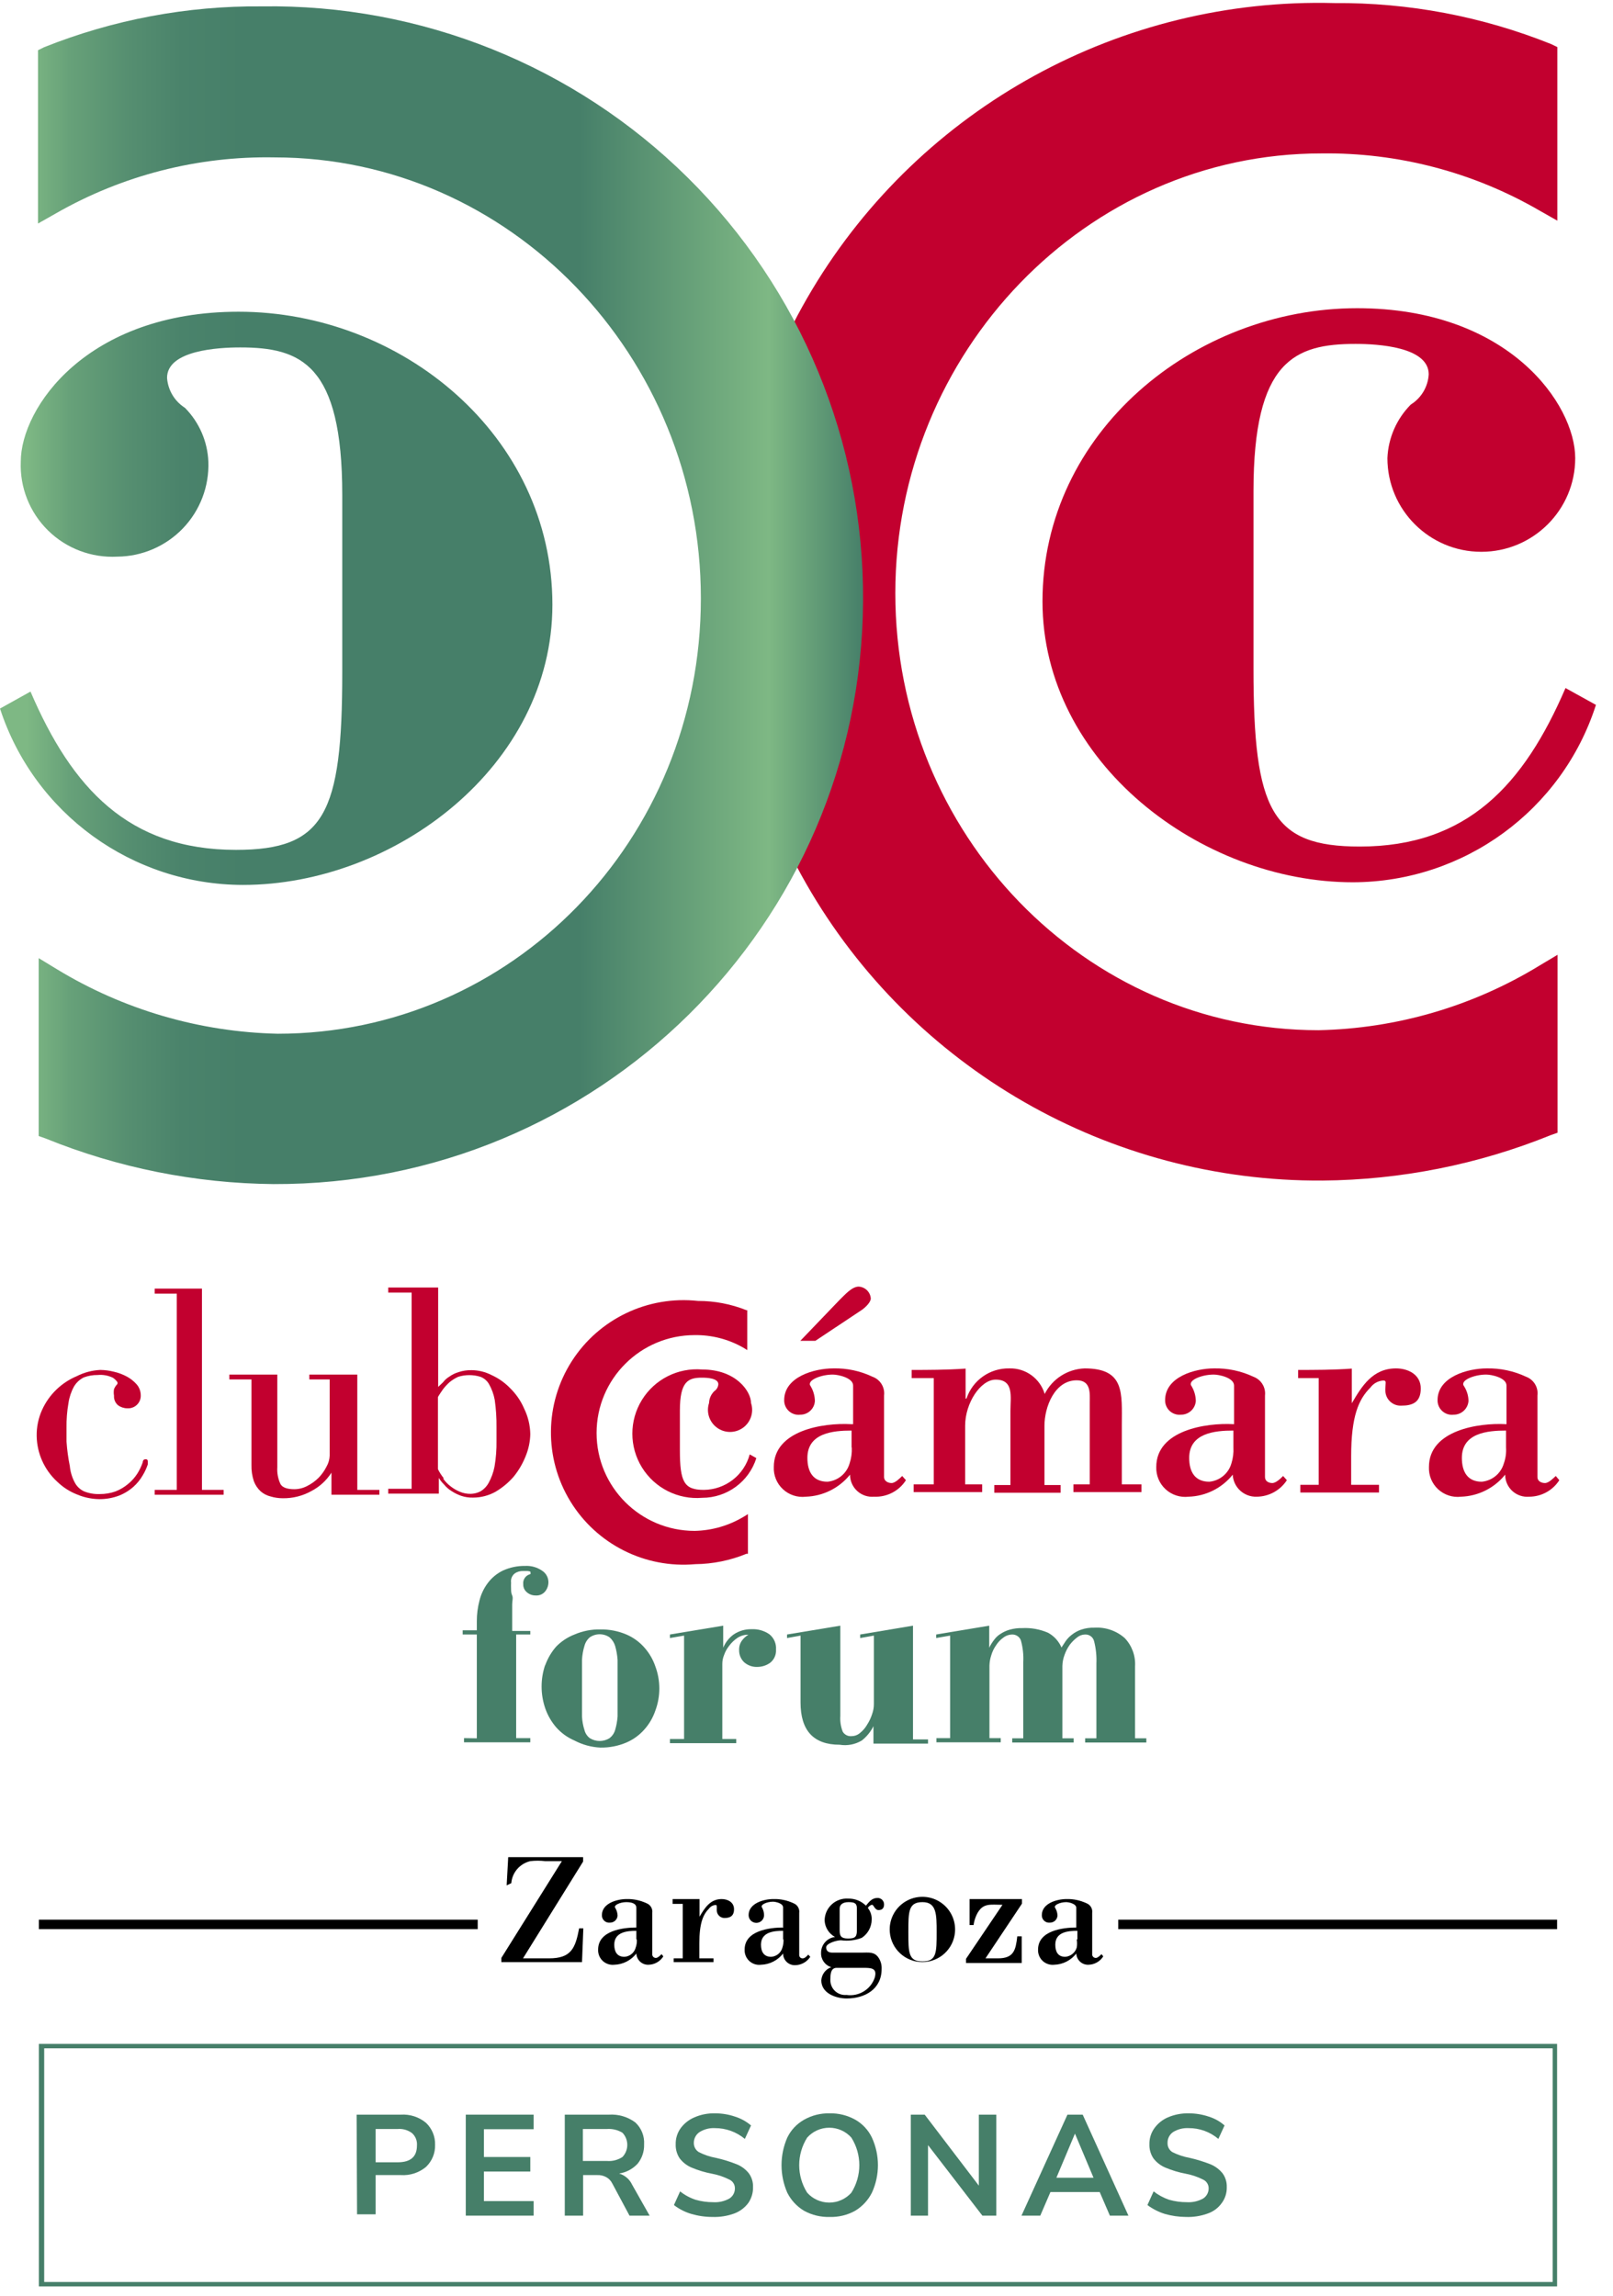 <?xml version="1.0" encoding="UTF-8"?>
<svg width="85px" height="121px" viewBox="0 0 85 121" version="1.1" xmlns="http://www.w3.org/2000/svg" xmlns:xlink="http://www.w3.org/1999/xlink">
    <title>club/Club_Camara_Red_vert_color Copy 5</title>
    <defs>
        <linearGradient x1="0%" y1="50.003%" x2="99.999%" y2="50.003%" id="linearGradient-1">
            <stop stop-color="#7EB884" offset="3%"></stop>
            <stop stop-color="#67A179" offset="8%"></stop>
            <stop stop-color="#558E70" offset="15%"></stop>
            <stop stop-color="#4A836B" offset="21%"></stop>
            <stop stop-color="#467F69" offset="28%"></stop>
            <stop stop-color="#467F69" offset="67%"></stop>
            <stop stop-color="#7EB884" offset="89%"></stop>
            <stop stop-color="#467F69" offset="100%"></stop>
        </linearGradient>
    </defs>
    <g id="🖥-Desktop" stroke="none" stroke-width="1" fill="none" fill-rule="evenodd">
        <g id="camara-d-club-camara" transform="translate(-980, -1574)">
            <g id="club/Club_Camara_forum_personas_vert_color" transform="translate(980, 1573)">
                <g id="Club_Camara_forum_personas_vert_color-Copy">
                    <g>
                        <path d="M25.127,92.615 L25.127,87.143 L24.382,87.143 L24.382,86.922 L25.127,86.922 L25.127,86.446 C25.126,86.077 25.173,85.71 25.267,85.354 C25.35,85.017 25.5,84.701 25.71,84.424 C25.918,84.148 26.19,83.925 26.501,83.773 C26.867,83.607 27.264,83.523 27.666,83.529 C27.989,83.51 28.309,83.6 28.574,83.785 C28.771,83.914 28.893,84.131 28.9,84.366 C28.905,84.552 28.843,84.733 28.725,84.877 C28.602,85.023 28.416,85.101 28.225,85.086 C28.053,85.088 27.887,85.026 27.759,84.912 C27.636,84.809 27.567,84.654 27.573,84.494 C27.543,84.243 27.71,84.012 27.957,83.959 C27.957,83.959 27.957,83.959 27.957,83.89 C27.957,83.82 27.957,83.82 27.805,83.797 L27.549,83.797 C27.405,83.795 27.263,83.835 27.142,83.913 C26.984,84.027 26.903,84.22 26.932,84.412 C26.926,84.517 26.926,84.622 26.932,84.726 C26.932,84.831 26.932,84.958 26.99,85.086 C27.049,85.214 26.99,85.388 26.99,85.551 C26.99,85.714 26.99,85.9 26.99,86.086 L26.99,86.957 L27.945,86.957 L27.945,87.143 L27.2,87.143 L27.2,92.604 L27.945,92.604 L27.945,92.825 L24.452,92.825 L24.452,92.604 L25.127,92.615 Z" id="Path" fill="#467F69" fill-rule="nonzero"></path>
                        <path d="M28.725,88.781 C28.853,88.419 29.046,88.085 29.296,87.794 C29.571,87.508 29.904,87.286 30.274,87.143 C30.704,86.958 31.168,86.866 31.636,86.876 C32.108,86.868 32.576,86.959 33.01,87.143 C33.377,87.301 33.703,87.539 33.965,87.84 C34.219,88.128 34.413,88.464 34.536,88.828 C34.814,89.577 34.814,90.402 34.536,91.151 C34.413,91.515 34.219,91.851 33.965,92.139 C33.703,92.44 33.377,92.678 33.01,92.836 C32.576,93.02 32.108,93.111 31.636,93.103 C31.16,93.08 30.696,92.953 30.274,92.732 C29.904,92.573 29.574,92.335 29.308,92.034 C29.058,91.743 28.864,91.409 28.737,91.047 C28.475,90.294 28.475,89.476 28.737,88.723 L28.725,88.781 Z M30.67,90.478 C30.67,90.849 30.67,91.175 30.67,91.465 C30.681,91.706 30.724,91.944 30.798,92.174 C30.84,92.345 30.938,92.496 31.077,92.604 C31.397,92.806 31.805,92.806 32.125,92.604 C32.264,92.494 32.366,92.344 32.416,92.174 C32.484,91.943 32.527,91.705 32.545,91.465 C32.545,91.175 32.545,90.849 32.545,90.478 L32.545,89.467 C32.545,89.095 32.545,88.77 32.545,88.479 C32.527,88.231 32.484,87.986 32.416,87.747 C32.363,87.572 32.263,87.415 32.125,87.294 C31.81,87.076 31.393,87.076 31.077,87.294 C30.94,87.413 30.843,87.571 30.798,87.747 C30.725,87.985 30.682,88.231 30.67,88.479 C30.67,88.77 30.67,89.095 30.67,89.467 L30.67,90.478 Z" id="Shape" fill="#467F69" fill-rule="nonzero"></path>
                        <path d="M38.658,87.143 C38.939,86.952 39.273,86.855 39.612,86.864 C39.944,86.848 40.271,86.942 40.544,87.131 C40.785,87.325 40.916,87.625 40.893,87.933 C40.912,88.201 40.799,88.461 40.59,88.63 C40.397,88.77 40.165,88.847 39.927,88.851 C39.667,88.866 39.412,88.778 39.216,88.607 C39.038,88.438 38.941,88.201 38.949,87.956 C38.942,87.772 38.999,87.591 39.112,87.445 C39.201,87.328 39.312,87.23 39.438,87.154 C39.236,87.151 39.037,87.208 38.867,87.317 C38.702,87.428 38.556,87.565 38.436,87.724 C38.315,87.873 38.22,88.042 38.157,88.223 C38.096,88.371 38.064,88.529 38.064,88.688 L38.064,92.65 L38.797,92.65 L38.797,92.871 L35.304,92.871 L35.304,92.65 L36.049,92.65 L36.049,87.201 L35.304,87.329 L35.304,87.143 L38.11,86.678 L38.11,87.84 C38.226,87.562 38.415,87.321 38.658,87.143 Z" id="Path" fill="#467F69" fill-rule="nonzero"></path>
                        <path d="M41.475,87.329 L41.475,87.143 L44.282,86.678 L44.282,91.442 C44.263,91.723 44.307,92.005 44.41,92.267 C44.509,92.431 44.696,92.522 44.887,92.499 C45.051,92.496 45.207,92.434 45.329,92.325 C45.481,92.203 45.607,92.053 45.702,91.883 C45.811,91.713 45.897,91.53 45.958,91.337 C46.02,91.166 46.052,90.985 46.051,90.803 L46.051,87.201 L45.329,87.329 L45.329,87.143 L48.112,86.678 L48.112,92.674 L48.904,92.674 L48.904,92.894 L46.028,92.894 L46.028,91.976 C45.881,92.271 45.67,92.529 45.411,92.732 C45.061,92.94 44.649,93.018 44.247,92.952 C42.873,92.952 42.186,92.209 42.186,90.722 L42.186,87.201 L41.475,87.329 Z" id="Path" fill="#467F69" fill-rule="nonzero"></path>
                        <path d="M52.397,87.41 C52.491,87.283 52.61,87.176 52.747,87.096 C52.89,87.004 53.047,86.933 53.212,86.887 C53.424,86.828 53.644,86.801 53.864,86.806 C54.331,86.781 54.798,86.865 55.227,87.05 C55.545,87.222 55.795,87.497 55.937,87.828 L56.158,87.491 C56.248,87.363 56.358,87.249 56.484,87.154 C56.631,87.038 56.796,86.947 56.973,86.887 C57.198,86.811 57.435,86.776 57.672,86.783 C58.255,86.747 58.829,86.944 59.267,87.329 C59.648,87.727 59.846,88.266 59.814,88.816 L59.814,92.615 L60.408,92.615 L60.408,92.836 L57.183,92.836 L57.183,92.615 L57.777,92.615 L57.777,88.677 C57.794,88.286 57.755,87.894 57.66,87.515 C57.615,87.29 57.412,87.133 57.183,87.143 C57.03,87.145 56.883,87.198 56.764,87.294 C56.619,87.404 56.489,87.533 56.379,87.677 C56.261,87.841 56.167,88.021 56.1,88.212 C56.028,88.401 55.988,88.602 55.984,88.804 L55.984,92.615 L56.577,92.615 L56.577,92.836 L53.34,92.836 L53.34,92.615 L53.923,92.615 L53.923,88.607 C53.944,88.215 53.901,87.823 53.795,87.445 C53.723,87.263 53.548,87.144 53.352,87.143 C53.179,87.144 53.012,87.201 52.875,87.306 C52.721,87.415 52.59,87.553 52.49,87.712 C52.375,87.874 52.288,88.055 52.234,88.247 C52.177,88.419 52.146,88.599 52.141,88.781 L52.141,92.604 L52.735,92.604 L52.735,92.825 L49.347,92.825 L49.347,92.604 L50.068,92.604 L50.068,87.201 L49.335,87.329 L49.335,87.143 L52.129,86.678 L52.129,87.84 C52.203,87.687 52.293,87.543 52.397,87.41 L52.397,87.41 Z" id="Path" fill="#467F69" fill-rule="nonzero"></path>
                        <path d="M84.103,38.145 C82.32,43.706 77.146,47.484 71.295,47.499 C63.296,47.499 54.936,41.19 54.936,32.696 C54.936,23.773 62.935,17.243 71.516,17.243 C79.516,17.243 83.009,22.32 83.009,25.144 C83.009,27.871 80.793,30.082 78.06,30.082 C75.327,30.082 73.112,27.871 73.112,25.144 C73.156,24.082 73.596,23.075 74.346,22.32 C74.901,21.974 75.252,21.38 75.289,20.728 C75.289,19.276 72.599,19.125 71.435,19.125 C68.233,19.125 66.055,19.996 66.055,26.886 L66.055,36.251 C66.055,43.722 67.01,45.616 71.656,45.616 C77.327,45.616 80.308,42.351 82.497,37.262 L84.092,38.145 L84.103,38.145 Z" id="Path" fill="#C2002F" fill-rule="nonzero"></path>
                        <path d="M82.077,3.486 L81.74,3.323 C78.11,1.866 74.23,1.131 70.317,1.162 C59.087,0.864 48.569,6.634 42.802,16.255 C37.035,25.875 36.916,37.852 42.49,47.585 C48.065,57.318 58.466,63.294 69.7,63.219 C73.821,63.184 77.898,62.372 81.716,60.826 L82.077,60.698 L82.077,51.321 L81.123,51.891 C77.613,54.036 73.594,55.211 69.479,55.295 C57.183,55.295 47.181,44.966 47.181,32.266 C47.181,19.566 57.241,9.086 69.63,9.086 C73.663,9.032 77.636,10.072 81.123,12.095 L82.066,12.63 L82.066,3.486 L82.077,3.486 Z" id="Path" fill="#C2002F" fill-rule="nonzero" style="mix-blend-mode: multiply;"></path>
                        <path d="M12.436,45.791 C6.765,45.791 3.784,42.526 1.607,37.448 L0,38.343 C1.804,43.88 6.973,47.632 12.808,47.638 C20.796,47.638 29.11,41.364 29.11,32.87 C29.11,23.947 21.157,17.429 12.575,17.429 C4.576,17.429 1.095,22.494 1.095,25.33 C1.04,26.686 1.561,28.002 2.53,28.956 C3.498,29.909 4.825,30.41 6.183,30.337 C7.49,30.326 8.737,29.787 9.641,28.844 C10.544,27.901 11.027,26.633 10.98,25.33 C10.936,24.264 10.496,23.253 9.746,22.494 C9.198,22.147 8.849,21.56 8.803,20.914 C8.803,19.462 11.492,19.311 12.657,19.311 C15.859,19.311 18.036,20.194 18.036,27.084 L18.036,36.437 C18.036,43.908 17.093,45.791 12.436,45.791 Z M13.786,1.336 C9.863,1.303 5.972,2.033 2.329,3.486 L2.003,3.648 L2.003,12.781 L2.946,12.246 C6.449,10.238 10.434,9.218 14.473,9.295 C26.862,9.295 36.934,19.752 36.934,32.533 C36.934,45.314 26.932,55.481 14.636,55.481 C10.522,55.39 6.505,54.216 2.992,52.077 L2.038,51.496 L2.038,60.872 L2.399,61 C6.217,62.55 10.294,63.366 14.415,63.405 C31.487,63.463 45.385,49.72 45.481,32.684 C45.535,24.305 42.204,16.258 36.24,10.359 C30.276,4.46 22.182,1.208 13.786,1.336 Z" id="Shape" fill="url(#linearGradient-1)" fill-rule="nonzero" style="mix-blend-mode: multiply;"></path>
                        <path d="M26.699,100.365 L26.781,98.878 L30.728,98.878 L30.728,99.11 L27.561,104.211 L28.935,104.211 C30.099,104.211 30.321,103.677 30.518,102.631 L30.74,102.631 L30.67,104.409 L26.42,104.409 L26.42,104.188 L29.61,99.087 L28.725,99.087 C28.466,99.057 28.204,99.057 27.945,99.087 C27.394,99.217 26.989,99.686 26.944,100.249 L26.699,100.365 Z" id="Path" fill="#000000" fill-rule="nonzero"></path>
                        <path d="M33.558,103.212 C33.569,103.358 33.549,103.504 33.499,103.642 C33.429,103.916 33.189,104.113 32.905,104.13 C32.521,104.13 32.37,103.863 32.37,103.491 C32.37,102.817 33.057,102.759 33.534,102.759 L33.534,103.212 L33.558,103.212 Z M33.558,102.585 C32.824,102.585 31.52,102.747 31.52,103.746 C31.508,103.971 31.596,104.189 31.759,104.343 C31.923,104.497 32.146,104.572 32.37,104.548 C32.827,104.535 33.255,104.317 33.534,103.956 C33.54,104.119 33.611,104.273 33.731,104.384 C33.851,104.496 34.011,104.554 34.175,104.548 C34.493,104.542 34.786,104.376 34.955,104.107 L34.862,103.99 C34.792,104.06 34.664,104.188 34.571,104.188 C34.472,104.195 34.385,104.123 34.373,104.025 L34.373,101.818 C34.403,101.598 34.278,101.386 34.07,101.306 C33.742,101.153 33.384,101.077 33.022,101.086 C32.521,101.086 31.718,101.306 31.718,101.934 C31.714,102.046 31.759,102.155 31.842,102.231 C31.925,102.307 32.037,102.343 32.149,102.329 C32.358,102.329 32.532,102.166 32.545,101.957 C32.539,101.818 32.499,101.682 32.428,101.562 C32.3,101.411 32.684,101.248 32.999,101.248 C33.313,101.248 33.534,101.33 33.534,101.55 L33.534,102.585 L33.558,102.585 Z" id="Shape" fill="#000000" fill-rule="nonzero"></path>
                        <path d="M36.864,102.015 C37.132,101.562 37.423,101.086 38.029,101.086 C38.343,101.086 38.681,101.248 38.681,101.62 C38.681,101.992 38.46,102.085 38.168,102.085 C37.957,102.079 37.785,101.913 37.773,101.702 C37.767,101.663 37.767,101.624 37.773,101.585 C37.773,101.446 37.773,101.399 37.714,101.399 C37.576,101.405 37.447,101.473 37.365,101.585 C37.051,101.899 36.853,102.352 36.853,103.433 L36.853,104.211 L37.598,104.211 L37.598,104.409 L35.502,104.409 L35.502,104.211 L35.979,104.211 L35.979,101.341 L35.444,101.341 L35.444,101.086 C35.875,101.086 36.375,101.086 36.864,101.086 L36.864,102.004 L36.864,102.015 Z" id="Path" fill="#000000" fill-rule="nonzero"></path>
                        <path d="M41.289,103.212 C41.295,103.358 41.275,103.503 41.231,103.642 C41.16,103.916 40.92,104.113 40.637,104.13 C40.253,104.13 40.101,103.863 40.101,103.491 C40.101,102.817 40.788,102.759 41.266,102.759 L41.266,103.212 L41.289,103.212 Z M41.289,102.585 C40.555,102.585 39.24,102.747 39.24,103.746 C39.228,103.973 39.317,104.193 39.483,104.348 C39.649,104.503 39.876,104.576 40.101,104.548 C40.559,104.535 40.986,104.317 41.266,103.956 C41.265,104.125 41.335,104.287 41.459,104.404 C41.582,104.52 41.748,104.581 41.918,104.571 C42.235,104.561 42.526,104.396 42.698,104.13 L42.593,104.014 C42.535,104.083 42.407,104.211 42.314,104.211 C42.265,104.218 42.217,104.204 42.179,104.173 C42.142,104.142 42.119,104.097 42.116,104.049 L42.116,101.818 C42.147,101.598 42.021,101.386 41.813,101.306 C41.482,101.151 41.119,101.075 40.753,101.086 C40.253,101.086 39.449,101.306 39.449,101.934 C39.449,102.159 39.632,102.341 39.857,102.341 C40.082,102.341 40.264,102.159 40.264,101.934 C40.262,101.796 40.226,101.66 40.16,101.539 C40.032,101.388 40.416,101.225 40.73,101.225 C40.87,101.225 41.266,101.306 41.266,101.527 L41.266,102.561 L41.289,102.585 Z" id="Shape" fill="#000000" fill-rule="nonzero"></path>
                        <path d="M45.469,104.711 C45.9,104.711 46.238,104.711 46.098,105.222 C45.89,105.848 45.262,106.235 44.608,106.14 C44.383,106.16 44.16,106.083 43.997,105.927 C43.834,105.771 43.746,105.552 43.758,105.327 C43.758,105.106 43.758,104.711 44.084,104.711 L45.469,104.711 Z M44.247,101.585 C44.247,101.411 44.375,101.248 44.712,101.248 C45.05,101.248 45.155,101.318 45.155,101.585 L45.155,102.747 C45.155,103.096 45.038,103.166 44.689,103.166 C44.34,103.166 44.247,103.049 44.247,102.747 L44.247,101.585 Z M43.862,103.909 C43.676,103.909 43.536,103.839 43.536,103.63 C43.536,103.421 44.084,103.258 44.316,103.258 C44.686,103.309 45.063,103.265 45.411,103.131 C45.736,102.917 45.933,102.555 45.935,102.166 C45.944,101.948 45.874,101.733 45.737,101.562 C45.737,101.504 45.877,101.388 45.958,101.388 C46.04,101.388 46.098,101.667 46.296,101.667 C46.494,101.667 46.587,101.562 46.587,101.365 C46.587,101.273 46.55,101.186 46.484,101.122 C46.418,101.059 46.329,101.024 46.238,101.028 C45.947,101.028 45.795,101.237 45.632,101.434 C45.385,101.189 45.049,101.055 44.701,101.062 C44.378,101.04 44.06,101.152 43.824,101.373 C43.588,101.593 43.454,101.902 43.455,102.224 C43.476,102.586 43.683,102.912 44.002,103.084 C43.58,103.137 43.265,103.497 43.268,103.921 C43.254,104.265 43.474,104.576 43.804,104.676 C43.505,104.783 43.299,105.057 43.28,105.373 C43.28,106.059 44.06,106.326 44.619,106.326 C45.574,106.326 46.459,105.838 46.459,104.769 C46.47,104.559 46.413,104.351 46.296,104.176 C46.075,103.851 45.784,103.909 45.399,103.909 L43.862,103.909 Z" id="Shape" fill="#000000" fill-rule="nonzero"></path>
                        <path d="M49.358,102.829 C49.358,103.909 49.358,104.374 48.613,104.374 C47.868,104.374 47.868,103.909 47.868,102.829 C47.868,101.748 47.868,101.248 48.613,101.248 C49.358,101.248 49.358,101.899 49.358,102.829 Z M46.89,102.829 C46.963,103.721 47.71,104.407 48.607,104.407 C49.504,104.407 50.251,103.721 50.325,102.829 C50.378,102.183 50.063,101.562 49.509,101.222 C48.956,100.883 48.258,100.883 47.705,101.222 C47.152,101.562 46.836,102.183 46.89,102.829 Z" id="Shape" fill="#000000" fill-rule="nonzero"></path>
                        <path d="M51.093,101.086 L53.853,101.086 L53.853,101.33 L51.932,104.211 L52.595,104.211 C53.434,104.211 53.527,103.758 53.608,103.049 L53.841,103.049 L53.841,104.455 L50.907,104.455 L50.907,104.234 L52.828,101.388 C52.176,101.388 51.792,101.272 51.477,101.887 C51.39,102.067 51.331,102.259 51.303,102.457 L51.093,102.457 L51.093,101.086 Z" id="Path" fill="#000000" fill-rule="nonzero"></path>
                        <path d="M56.74,103.212 C56.765,103.354 56.765,103.5 56.74,103.642 C56.659,103.914 56.419,104.108 56.135,104.13 C55.751,104.13 55.611,103.863 55.611,103.491 C55.611,102.817 56.286,102.759 56.775,102.759 L56.775,103.212 L56.74,103.212 Z M56.74,102.585 C56.007,102.585 54.703,102.747 54.703,103.746 C54.691,103.971 54.779,104.189 54.942,104.343 C55.106,104.497 55.329,104.572 55.553,104.548 C56.01,104.535 56.438,104.317 56.717,103.956 C56.723,104.119 56.794,104.273 56.914,104.384 C57.034,104.496 57.194,104.554 57.358,104.548 C57.676,104.542 57.969,104.376 58.138,104.107 L58.045,103.99 C57.975,104.06 57.847,104.188 57.753,104.188 C57.655,104.195 57.568,104.123 57.555,104.025 L57.555,101.818 C57.586,101.598 57.461,101.386 57.253,101.306 C56.925,101.153 56.567,101.077 56.205,101.086 C55.704,101.086 54.901,101.306 54.901,101.934 C54.896,102.046 54.942,102.155 55.025,102.231 C55.108,102.307 55.22,102.343 55.332,102.329 C55.541,102.329 55.715,102.166 55.727,101.957 C55.722,101.818 55.682,101.682 55.611,101.562 C55.483,101.411 55.867,101.248 56.182,101.248 C56.321,101.248 56.717,101.33 56.717,101.55 L56.717,102.585 L56.74,102.585 Z" id="Shape" fill="#000000" fill-rule="nonzero"></path>
                        <line x1="2.049" y1="102.422" x2="25.174" y2="102.422" id="Path" stroke="#000000" stroke-width="0.5"></line>
                        <line x1="58.929" y1="102.422" x2="82.054" y2="102.422" id="Path" stroke="#000000" stroke-width="0.5"></line>
                        <path d="M3.679,78.266 C3.708,78.566 3.795,78.858 3.936,79.126 C4.044,79.336 4.22,79.504 4.436,79.602 C4.695,79.704 4.973,79.752 5.251,79.742 C5.537,79.744 5.821,79.697 6.09,79.602 C6.331,79.507 6.555,79.374 6.753,79.207 C6.939,79.055 7.1,78.874 7.231,78.673 C7.351,78.483 7.449,78.28 7.522,78.068 C7.522,77.952 7.603,77.906 7.662,77.906 C7.72,77.906 7.79,77.906 7.79,78.045 C7.792,78.088 7.792,78.13 7.79,78.173 C7.723,78.376 7.633,78.571 7.522,78.754 C7.394,78.975 7.233,79.175 7.045,79.346 C6.819,79.55 6.559,79.711 6.276,79.823 C5.941,79.949 5.586,80.012 5.228,80.009 C4.828,80.003 4.432,79.92 4.064,79.765 C3.673,79.612 3.317,79.383 3.016,79.091 C2.34,78.471 1.949,77.602 1.933,76.686 C1.924,76.205 2.024,75.729 2.224,75.291 C2.589,74.494 3.242,73.864 4.052,73.525 C4.436,73.331 4.856,73.22 5.286,73.2 C5.526,73.204 5.764,73.235 5.997,73.293 C6.236,73.347 6.467,73.433 6.684,73.549 C6.882,73.656 7.059,73.797 7.208,73.967 C7.34,74.123 7.414,74.32 7.417,74.525 C7.428,74.715 7.356,74.9 7.22,75.033 C7.084,75.167 6.897,75.235 6.707,75.222 C6.531,75.221 6.359,75.164 6.218,75.059 C6.073,74.935 5.995,74.75 6.008,74.559 C5.988,74.444 5.988,74.326 6.008,74.211 C6.049,74.112 6.109,74.021 6.183,73.944 C6.198,73.91 6.198,73.872 6.183,73.839 C6.183,73.839 6.113,73.723 5.962,73.618 C5.71,73.492 5.427,73.44 5.147,73.467 C4.896,73.464 4.647,73.507 4.413,73.595 C4.2,73.702 4.022,73.867 3.901,74.071 C3.753,74.339 3.655,74.63 3.61,74.931 C3.533,75.369 3.498,75.812 3.505,76.256 L3.505,76.976 C3.535,77.409 3.593,77.84 3.679,78.266 Z" id="Path" fill="#C2002F" fill-rule="nonzero"></path>
                        <polygon id="Path" fill="#C2002F" fill-rule="nonzero" points="11.784 79.521 11.784 79.776 8.151 79.776 8.151 79.521 9.315 79.521 9.315 69.18 8.151 69.18 8.151 68.913 10.642 68.913 10.642 79.521"></polygon>
                        <path d="M16.395,79.59 C15.935,79.844 15.417,79.972 14.892,79.962 C14.679,79.962 14.468,79.93 14.264,79.869 C14.07,79.823 13.89,79.732 13.74,79.602 C13.579,79.455 13.456,79.271 13.379,79.068 C13.287,78.791 13.243,78.5 13.251,78.208 L13.251,73.7 L12.086,73.7 L12.086,73.444 L14.613,73.444 L14.613,78.324 C14.593,78.627 14.649,78.931 14.776,79.207 C14.877,79.393 15.121,79.486 15.51,79.486 C15.749,79.485 15.985,79.425 16.197,79.312 C16.421,79.198 16.625,79.049 16.802,78.87 C16.966,78.698 17.103,78.502 17.21,78.289 C17.309,78.115 17.365,77.92 17.373,77.72 L17.373,73.7 L16.301,73.7 L16.301,73.444 L18.828,73.444 L18.828,79.521 L19.992,79.521 L19.992,79.776 L17.466,79.776 L17.466,78.614 C17.202,79.029 16.832,79.366 16.395,79.59 L16.395,79.59 Z" id="Path" fill="#C2002F" fill-rule="nonzero"></path>
                        <path d="M23.346,73.851 C23.439,73.73 23.553,73.627 23.684,73.549 C23.829,73.446 23.99,73.367 24.161,73.316 C24.386,73.241 24.622,73.206 24.86,73.212 C25.22,73.216 25.575,73.303 25.896,73.467 C26.267,73.634 26.603,73.871 26.886,74.164 C27.197,74.47 27.447,74.833 27.619,75.233 C27.825,75.654 27.936,76.114 27.945,76.581 C27.936,76.98 27.853,77.374 27.701,77.743 C27.545,78.138 27.329,78.507 27.06,78.835 C26.786,79.148 26.464,79.415 26.105,79.625 C25.749,79.822 25.348,79.926 24.941,79.927 C24.724,79.935 24.507,79.904 24.301,79.834 C24.12,79.771 23.948,79.685 23.788,79.579 C23.642,79.489 23.512,79.375 23.404,79.242 C23.297,79.137 23.203,79.02 23.125,78.893 L23.125,79.718 L20.458,79.718 L20.458,79.463 L21.692,79.463 L21.692,69.122 L20.458,69.122 L20.458,68.854 L23.09,68.854 L23.09,74.095 L23.346,73.851 Z M23.346,78.917 C23.452,79.071 23.582,79.208 23.73,79.323 C23.879,79.442 24.044,79.54 24.219,79.614 C24.406,79.696 24.609,79.735 24.813,79.73 C24.987,79.725 25.159,79.682 25.314,79.602 C25.495,79.496 25.643,79.344 25.745,79.161 C25.894,78.892 26,78.602 26.059,78.301 C26.136,77.848 26.172,77.389 26.164,76.93 L26.164,76.209 C26.17,75.731 26.138,75.253 26.071,74.78 C26.018,74.486 25.915,74.203 25.768,73.944 C25.665,73.767 25.505,73.632 25.314,73.56 C24.934,73.444 24.529,73.444 24.149,73.56 C23.982,73.636 23.825,73.734 23.684,73.851 C23.555,73.967 23.438,74.095 23.334,74.234 C23.241,74.374 23.148,74.501 23.078,74.629 L23.078,78.429 C23.163,78.603 23.269,78.767 23.392,78.917 L23.346,78.917 Z" id="Shape" fill="#C2002F" fill-rule="nonzero"></path>
                        <path d="M39.857,77.848 C39.465,79.091 38.311,79.938 37.004,79.939 C35.727,80.045 34.498,79.425 33.827,78.335 C33.155,77.245 33.155,75.871 33.827,74.781 C34.498,73.691 35.727,73.071 37.004,73.177 C38.797,73.177 39.577,74.339 39.577,74.943 C39.735,75.422 39.565,75.948 39.157,76.245 C38.748,76.542 38.194,76.542 37.786,76.245 C37.377,75.948 37.207,75.422 37.365,74.943 C37.372,74.705 37.473,74.48 37.645,74.315 C37.766,74.234 37.843,74.101 37.854,73.955 C37.854,73.63 37.249,73.607 36.992,73.607 C36.271,73.607 35.828,73.793 35.828,75.338 L35.828,77.429 C35.828,79.102 36.049,79.521 37.086,79.521 C38.223,79.512 39.214,78.746 39.508,77.65 L39.857,77.848 L39.857,77.848 Z" id="Path" fill="#C2002F" fill-rule="nonzero"></path>
                        <path d="M44.887,77.29 C44.9,77.574 44.86,77.857 44.771,78.126 C44.619,78.657 44.157,79.04 43.606,79.091 C42.838,79.091 42.547,78.556 42.547,77.836 C42.547,76.523 43.897,76.395 44.875,76.395 L44.875,77.29 L44.887,77.29 Z M45.411,70.04 C45.597,69.912 45.888,69.633 45.888,69.435 C45.865,69.095 45.59,68.825 45.248,68.808 C44.887,68.808 44.514,69.25 44.235,69.517 L42.174,71.666 L42.966,71.666 L45.411,70.04 L45.411,70.04 Z M44.84,76.058 C43.373,75.977 40.777,76.384 40.777,78.312 C40.757,78.755 40.932,79.184 41.257,79.486 C41.582,79.788 42.024,79.933 42.465,79.881 C43.374,79.851 44.224,79.426 44.794,78.719 C44.793,79.046 44.929,79.359 45.171,79.58 C45.413,79.801 45.736,79.91 46.063,79.881 C46.738,79.911 47.378,79.579 47.74,79.01 L47.542,78.789 C47.414,78.917 47.169,79.161 46.983,79.161 C46.797,79.161 46.587,79.056 46.587,78.847 L46.587,74.548 C46.64,74.118 46.389,73.708 45.982,73.56 C45.335,73.252 44.625,73.101 43.909,73.119 C42.919,73.119 41.324,73.56 41.324,74.792 C41.319,75.011 41.41,75.222 41.573,75.369 C41.736,75.517 41.956,75.586 42.174,75.559 C42.581,75.559 42.918,75.244 42.942,74.838 C42.937,74.564 42.861,74.296 42.721,74.06 C42.477,73.758 43.245,73.444 43.886,73.444 C44.153,73.444 44.957,73.607 44.957,74.025 L44.957,76.058 L44.84,76.058 Z" id="Shape" fill="#C2002F" fill-rule="nonzero"></path>
                        <path d="M50.93,74.71 L50.93,74.71 C51.252,73.743 52.168,73.097 53.189,73.119 C54.045,73.094 54.809,73.647 55.052,74.466 C55.455,73.667 56.263,73.15 57.16,73.119 C59.29,73.119 59.116,74.432 59.116,76.105 L59.116,79.23 L60.152,79.23 L60.152,79.637 L56.566,79.637 L56.566,79.23 L57.427,79.23 L57.427,74.908 C57.427,74.455 57.509,73.746 56.74,73.746 C55.576,73.746 55.04,75.152 55.04,76.14 L55.04,79.265 L55.89,79.265 L55.89,79.672 L52.397,79.672 L52.397,79.265 L53.247,79.265 L53.247,75.361 C53.247,74.618 53.445,73.711 52.467,73.711 C51.675,73.711 50.86,74.943 50.86,76.14 L50.86,79.23 L51.757,79.23 L51.757,79.637 L48.147,79.637 L48.147,79.23 L49.207,79.23 L49.207,73.63 L48.042,73.63 L48.042,73.2 C48.869,73.2 49.859,73.2 50.884,73.13 L50.884,74.71 L50.93,74.71 Z" id="Path" fill="#C2002F" fill-rule="nonzero"></path>
                        <path d="M64.996,77.29 C65.012,77.573 64.977,77.856 64.891,78.126 C64.74,78.657 64.277,79.04 63.727,79.091 C62.958,79.091 62.667,78.556 62.667,77.836 C62.667,76.523 64.018,76.395 64.996,76.395 L64.996,77.29 Z M64.996,76.058 C63.54,75.977 60.932,76.384 60.932,78.312 C60.916,78.756 61.094,79.185 61.421,79.487 C61.748,79.788 62.19,79.932 62.632,79.881 C63.542,79.854 64.393,79.429 64.961,78.719 C64.992,79.388 65.559,79.907 66.23,79.881 C66.871,79.874 67.466,79.547 67.814,79.01 L67.616,78.789 C67.488,78.917 67.243,79.161 67.045,79.161 C66.847,79.161 66.661,79.056 66.661,78.847 L66.661,74.548 C66.71,74.119 66.46,73.712 66.055,73.56 C65.404,73.254 64.691,73.103 63.971,73.119 C62.982,73.119 61.398,73.56 61.398,74.792 C61.393,75.009 61.483,75.218 61.643,75.365 C61.804,75.511 62.02,75.582 62.236,75.559 C62.645,75.56 62.986,75.245 63.016,74.838 C63.011,74.564 62.935,74.296 62.795,74.06 C62.551,73.758 63.308,73.444 63.96,73.444 C64.239,73.444 65.031,73.607 65.031,74.025 L65.031,76.058 L64.996,76.058 Z" id="Shape" fill="#C2002F" fill-rule="nonzero"></path>
                        <path d="M71.237,74.954 C71.761,74.06 72.332,73.119 73.566,73.119 C74.206,73.119 74.87,73.444 74.87,74.176 C74.87,74.908 74.439,75.082 73.845,75.082 C73.418,75.103 73.05,74.786 73.007,74.362 C73.002,74.281 73.002,74.199 73.007,74.118 C73.007,73.862 73.077,73.758 72.89,73.758 C72.621,73.775 72.374,73.912 72.215,74.13 C71.598,74.745 71.202,75.628 71.202,77.755 L71.202,79.254 L72.669,79.254 L72.669,79.66 L68.524,79.66 L68.524,79.254 L69.49,79.254 L69.49,73.63 L68.408,73.63 L68.408,73.2 C69.258,73.2 70.247,73.2 71.237,73.13 L71.237,74.931 L71.237,74.954 Z" id="Path" fill="#C2002F" fill-rule="nonzero"></path>
                        <path d="M79.364,77.29 C79.382,77.574 79.343,77.858 79.248,78.126 C79.096,78.657 78.634,79.04 78.084,79.091 C77.327,79.091 77.036,78.556 77.036,77.836 C77.036,76.523 78.375,76.395 79.364,76.395 L79.364,77.29 L79.364,77.29 Z M79.364,76.058 C77.897,75.977 75.301,76.384 75.301,78.312 C75.281,78.755 75.456,79.184 75.781,79.486 C76.106,79.788 76.548,79.933 76.989,79.881 C77.898,79.851 78.748,79.426 79.318,78.719 C79.316,79.046 79.453,79.359 79.695,79.58 C79.937,79.801 80.26,79.91 80.587,79.881 C81.229,79.878 81.826,79.55 82.171,79.01 L81.984,78.789 C81.845,78.917 81.612,79.161 81.414,79.161 C81.216,79.161 81.018,79.056 81.018,78.847 L81.018,74.548 C81.073,74.121 80.827,73.713 80.424,73.56 C79.773,73.254 79.059,73.103 78.34,73.119 C77.35,73.119 75.755,73.56 75.755,74.792 C75.75,75.011 75.841,75.222 76.004,75.369 C76.167,75.517 76.386,75.586 76.605,75.559 C77.014,75.56 77.354,75.245 77.385,74.838 C77.382,74.562 77.301,74.292 77.152,74.06 C76.908,73.758 77.676,73.444 78.316,73.444 C78.596,73.444 79.388,73.607 79.388,74.025 L79.388,76.058 L79.364,76.058 Z" id="Shape" fill="#C2002F" fill-rule="nonzero"></path>
                        <path d="M39.403,70.051 L39.333,70.051 C38.522,69.727 37.656,69.561 36.783,69.563 C34.136,69.273 31.555,70.508 30.125,72.749 C28.696,74.991 28.667,77.848 30.051,80.117 C31.435,82.387 33.991,83.674 36.643,83.436 C37.566,83.427 38.479,83.241 39.333,82.89 L39.414,82.89 L39.414,80.799 L39.205,80.927 C38.421,81.402 37.525,81.663 36.608,81.682 C33.753,81.682 31.438,79.372 31.438,76.523 C31.438,73.674 33.753,71.364 36.608,71.364 C37.506,71.352 38.391,71.58 39.17,72.026 L39.379,72.154 L39.379,70.051 L39.403,70.051 Z" id="Path" fill="#C2002F" fill-rule="nonzero"></path>
                        <path d="M81.821,108.952 L81.821,121.268 L2.329,121.268 L2.329,108.952 L81.821,108.952 L81.821,108.952 Z M82.054,108.719 L2.049,108.719 L2.049,121.5 L82.054,121.5 L82.054,108.719 Z" id="Shape" fill="#467F69" fill-rule="nonzero"></path>
                        <path d="M18.793,112.449 L21.122,112.449 C21.603,112.417 22.079,112.571 22.449,112.879 C22.767,113.181 22.941,113.603 22.927,114.041 C22.94,114.478 22.766,114.9 22.449,115.203 C22.079,115.511 21.603,115.665 21.122,115.633 L19.795,115.633 L19.795,117.701 L18.816,117.701 L18.793,112.449 Z M20.959,114.959 C21.634,114.959 21.972,114.668 21.972,114.076 C21.993,113.831 21.898,113.59 21.716,113.425 C21.5,113.26 21.23,113.182 20.959,113.204 L19.795,113.204 L19.795,114.959 L20.959,114.959 Z" id="Shape" fill="#467F69" fill-rule="nonzero"></path>
                        <polygon id="Path" fill="#467F69" fill-rule="nonzero" points="24.545 117.771 24.545 112.449 28.12 112.449 28.12 113.216 25.5 113.216 25.5 114.68 27.945 114.68 27.945 115.447 25.5 115.447 25.5 117.004 28.12 117.004 28.12 117.771"></polygon>
                        <path d="M34.233,117.771 L33.173,117.771 L32.265,116.074 C32.194,115.931 32.08,115.813 31.939,115.737 C31.796,115.662 31.635,115.626 31.473,115.633 L30.728,115.633 L30.728,117.771 L29.762,117.771 L29.762,112.449 L32.09,112.449 C32.586,112.417 33.077,112.561 33.476,112.856 C33.799,113.153 33.97,113.58 33.942,114.018 C33.954,114.384 33.834,114.743 33.604,115.029 C33.348,115.309 33.002,115.494 32.626,115.551 C32.93,115.64 33.181,115.857 33.313,116.144 L34.233,117.771 Z M32.801,114.68 C33.141,114.322 33.141,113.76 32.801,113.402 C32.556,113.253 32.271,113.184 31.986,113.204 L30.716,113.204 L30.716,114.889 L31.986,114.889 C32.273,114.912 32.56,114.838 32.801,114.68 L32.801,114.68 Z" id="Shape" fill="#467F69" fill-rule="nonzero"></path>
                        <path d="M36.422,117.678 C36.093,117.58 35.785,117.422 35.514,117.213 L35.84,116.493 C36.083,116.686 36.359,116.836 36.655,116.934 C36.954,117.02 37.264,117.063 37.575,117.062 C37.87,117.082 38.165,117.017 38.425,116.876 C38.616,116.761 38.731,116.553 38.727,116.33 C38.729,116.138 38.621,115.962 38.448,115.877 C38.158,115.729 37.848,115.623 37.528,115.563 C37.156,115.494 36.793,115.385 36.445,115.238 C36.196,115.133 35.979,114.965 35.816,114.75 C35.67,114.53 35.597,114.27 35.607,114.006 C35.6,113.707 35.69,113.414 35.863,113.17 C36.05,112.913 36.304,112.712 36.597,112.589 C36.938,112.441 37.308,112.37 37.679,112.379 C38.04,112.378 38.398,112.437 38.739,112.554 C39.047,112.651 39.332,112.809 39.577,113.018 L39.251,113.727 C38.811,113.359 38.254,113.157 37.679,113.158 C37.393,113.142 37.108,113.215 36.864,113.367 C36.671,113.497 36.557,113.716 36.562,113.948 C36.562,114.143 36.663,114.323 36.829,114.424 C37.112,114.568 37.414,114.67 37.726,114.726 C38.1,114.808 38.466,114.921 38.821,115.063 C39.072,115.164 39.293,115.328 39.461,115.54 C39.613,115.749 39.691,116.002 39.682,116.26 C39.691,116.558 39.605,116.85 39.438,117.097 C39.252,117.349 38.997,117.543 38.704,117.654 C38.332,117.791 37.936,117.854 37.54,117.84 C37.161,117.84 36.785,117.785 36.422,117.678 L36.422,117.678 Z" id="Path" fill="#467F69" fill-rule="nonzero"></path>
                        <path d="M42.372,117.515 C41.992,117.288 41.685,116.957 41.487,116.562 C41.083,115.636 41.083,114.584 41.487,113.658 C41.679,113.261 41.988,112.933 42.372,112.716 C42.783,112.484 43.25,112.368 43.723,112.379 C44.195,112.369 44.661,112.486 45.073,112.716 C45.454,112.934 45.759,113.262 45.947,113.658 C46.37,114.58 46.37,115.64 45.947,116.562 C45.748,116.957 45.441,117.288 45.062,117.515 C44.653,117.742 44.19,117.854 43.723,117.84 C43.251,117.854 42.785,117.742 42.372,117.515 L42.372,117.515 Z M44.864,116.562 C45.423,115.674 45.423,114.545 44.864,113.658 C44.568,113.326 44.144,113.137 43.699,113.137 C43.255,113.137 42.831,113.326 42.535,113.658 C41.976,114.545 41.976,115.674 42.535,116.562 C42.831,116.893 43.255,117.083 43.699,117.083 C44.144,117.083 44.568,116.893 44.864,116.562 L44.864,116.562 Z" id="Shape" fill="#467F69" fill-rule="nonzero"></path>
                        <polygon id="Path" fill="#467F69" fill-rule="nonzero" points="51.582 112.449 52.502 112.449 52.502 117.771 51.768 117.771 48.904 114.053 48.904 117.771 47.996 117.771 47.996 112.449 48.729 112.449 51.582 116.19"></polygon>
                        <path d="M58.487,117.771 L57.951,116.527 L55.355,116.527 L54.819,117.771 L53.829,117.771 L56.251,112.449 L57.055,112.449 L59.465,117.771 L58.487,117.771 Z M55.669,115.772 L57.625,115.772 L56.647,113.448 L55.669,115.772 Z" id="Shape" fill="#467F69" fill-rule="nonzero"></path>
                        <path d="M61.375,117.678 C61.048,117.575 60.741,117.418 60.466,117.213 L60.792,116.493 C61.038,116.684 61.313,116.833 61.608,116.934 C61.911,117.02 62.224,117.063 62.539,117.062 C62.834,117.08 63.129,117.016 63.389,116.876 C63.58,116.761 63.695,116.553 63.692,116.33 C63.694,116.138 63.585,115.962 63.412,115.877 C63.122,115.729 62.813,115.623 62.492,115.563 C62.121,115.494 61.758,115.385 61.41,115.238 C61.16,115.133 60.943,114.965 60.781,114.75 C60.634,114.53 60.561,114.27 60.571,114.006 C60.564,113.707 60.654,113.414 60.827,113.17 C61.01,112.914 61.26,112.713 61.549,112.589 C61.892,112.444 62.261,112.372 62.632,112.379 C62.996,112.378 63.359,112.437 63.703,112.554 C64.009,112.648 64.291,112.807 64.53,113.018 L64.204,113.727 C63.766,113.355 63.208,113.153 62.632,113.158 C62.345,113.143 62.061,113.216 61.817,113.367 C61.627,113.498 61.517,113.717 61.526,113.948 C61.521,114.141 61.618,114.322 61.782,114.424 C62.069,114.568 62.375,114.669 62.69,114.726 C63.064,114.81 63.429,114.923 63.785,115.063 C64.035,115.166 64.255,115.33 64.425,115.54 C64.577,115.749 64.655,116.002 64.647,116.26 C64.657,116.56 64.567,116.854 64.39,117.097 C64.21,117.354 63.954,117.549 63.657,117.654 C63.285,117.792 62.889,117.855 62.492,117.84 C62.114,117.838 61.738,117.783 61.375,117.678 L61.375,117.678 Z" id="Path" fill="#467F69" fill-rule="nonzero"></path>
                    </g>
                </g>
            </g>
        </g>
    </g>
</svg>